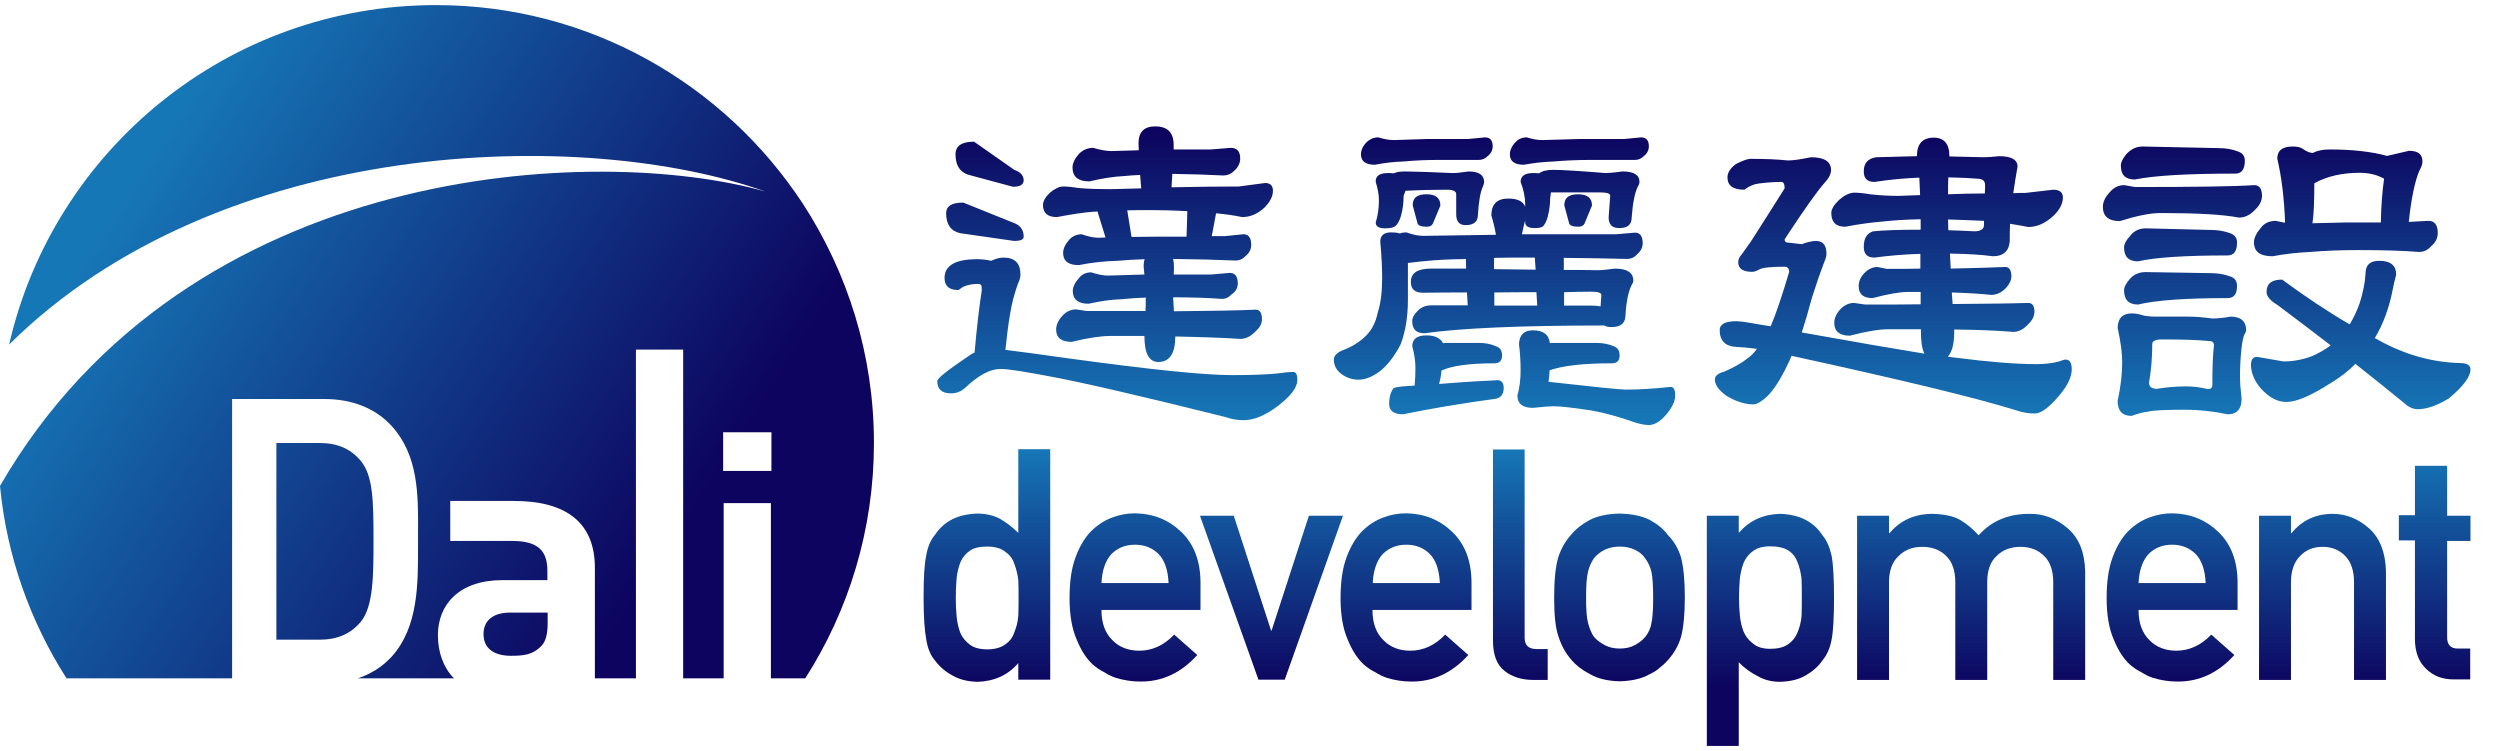 <?xml version="1.0" encoding="utf-8"?>
<!-- Generator: Adobe Illustrator 25.4.1, SVG Export Plug-In . SVG Version: 6.00 Build 0)  -->
<svg version="1.1" id="圖層_1" xmlns="http://www.w3.org/2000/svg" xmlns:xlink="http://www.w3.org/1999/xlink" x="0px" y="0px"
	 viewBox="0 0 931.7 280" style="enable-background:new 0 0 931.7 280;" xml:space="preserve">
<style type="text/css">
	.st0{fill:url(#SVGID_1_);}
	.st1{fill:url(#SVGID_00000006673822337851645660000007520185116933698738_);}
	.st2{fill:url(#SVGID_00000039105029785831781250000007874971681436958593_);}
	.st3{fill:url(#SVGID_00000127007162330390255090000008097596852909500557_);}
	.st4{fill:url(#SVGID_00000119800654090565812910000008469821944342861749_);}
	.st5{fill:url(#SVGID_00000012462154305575219210000000167603116840787615_);}
	.st6{fill:url(#SVGID_00000038393532078122919250000012895009723252991884_);}
	.st7{fill:url(#SVGID_00000018208991119078775500000011669830011482303930_);}
	.st8{fill:url(#SVGID_00000051353013238986017260000011947352666430864043_);}
	.st9{fill:url(#SVGID_00000028302970170588439570000003828181170425257115_);}
	.st10{fill:url(#SVGID_00000055695411273067945740000010227923669695743875_);}
	.st11{fill:url(#SVGID_00000003794570942340624590000013253079515405451410_);}
	.st12{fill:url(#SVGID_00000114057719975219191740000005463788894894038444_);}
	.st13{fill:url(#SVGID_00000077312245795419389470000004277330252781699240_);}
	.st14{fill:url(#SVGID_00000116225075212875037110000011967802182693129648_);}
	.st15{fill:url(#SVGID_00000083074520839614232070000016322743959277406896_);}
	.st16{fill:url(#SVGID_00000174597572642040829840000013470797331316501156_);}
	.st17{fill:url(#SVGID_00000014614171361080911390000010054399401370860707_);}
</style>
<g>
	<g>
		<g>
			<g>
				<g>
					<linearGradient id="SVGID_1_" gradientUnits="userSpaceOnUse" x1="367.854" y1="167.175" x2="367.854" y2="256.094">
						<stop  offset="0" style="stop-color:#1677B7"/>
						<stop  offset="1" style="stop-color:#0D045F"/>
					</linearGradient>
					<path class="st0" d="M379.6,247c-3.9,4.6-9,6.9-15.3,7.1c-3.6-0.1-6.6-0.8-9.2-2.3c-2.7-1.4-4.9-3.3-6.7-5.7
						c-1.6-1.9-2.7-4.5-3.2-7.8c-0.6-3.1-1-8.3-1-15.6c0-7.4,0.3-12.6,1-15.7c0.5-3.1,1.6-5.7,3.2-7.6c3.3-5.1,8.6-7.8,15.8-8
						c3,0,5.9,0.6,8.4,1.9c2.4,1.4,4.7,3.1,6.9,5.3v-31.2h11.9v85.9h-11.9V247z M367.9,203.7c-2.8,0-5,0.5-6.4,1.5
						c-1.6,1.1-2.8,2.5-3.6,4.4c-0.7,1.9-1.2,3.9-1.4,6c-0.2,2.3-0.3,4.7-0.3,7.2c0,2.3,0.1,4.6,0.3,6.8c0.2,2.3,0.7,4.4,1.4,6.3
						c0.8,1.8,2,3.2,3.6,4.4c1.5,1.1,3.6,1.7,6.4,1.7c2.8,0,5-0.6,6.7-1.8c1.6-1.1,2.8-2.6,3.4-4.5c0.8-1.9,1.3-3.9,1.5-6.2
						c0.1-2.2,0.1-4.5,0.1-6.6c0-2.4,0-4.6-0.1-6.8c-0.3-2.2-0.8-4.2-1.5-6c-0.6-1.9-1.7-3.3-3.4-4.5
						C373,204.3,370.7,203.7,367.9,203.7z"/>
					
						<linearGradient id="SVGID_00000069361851194005667280000006277602494454646401_" gradientUnits="userSpaceOnUse" x1="423.002" y1="167.175" x2="423.002" y2="256.094">
						<stop  offset="0" style="stop-color:#1677B7"/>
						<stop  offset="1" style="stop-color:#0D045F"/>
					</linearGradient>
					<path style="fill:url(#SVGID_00000069361851194005667280000006277602494454646401_);" d="M410.5,227.4c0,4.9,1.4,8.6,4.1,11.2
						c2.5,2.6,5.9,3.9,10,3.9c4.8,0,9.2-2,13-6l8.6,7.6c-6,6.7-13.2,10-21.3,9.9c-3.1,0-6.2-0.5-9.1-1.4c-1.5-0.5-2.9-1.2-4.3-2.1
						c-1.5-0.7-2.9-1.7-4.2-2.8c-2.5-2.3-4.5-5.5-6.1-9.5c-1.7-3.9-2.6-9-2.6-15.3c0-6,0.7-11.1,2.2-15.1c1.5-4.1,3.4-7.3,5.7-9.7
						c2.4-2.4,5-4.1,7.9-5.2c2.9-1.1,5.7-1.6,8.6-1.6c6.8,0.1,12.5,2.4,17.2,6.9c4.8,4.6,7.2,10.9,7.2,19v10.1H410.5z M435.5,217.3
						c-0.2-4.8-1.4-8.4-3.7-10.8c-2.3-2.3-5.2-3.5-8.8-3.5c-3.6,0-6.5,1.2-8.8,3.5c-2.2,2.4-3.5,6.1-3.7,10.8H435.5z"/>
					
						<linearGradient id="SVGID_00000064355107300120672490000009685704869689941390_" gradientUnits="userSpaceOnUse" x1="473.811" y1="167.175" x2="473.811" y2="256.094">
						<stop  offset="0" style="stop-color:#1677B7"/>
						<stop  offset="1" style="stop-color:#0D045F"/>
					</linearGradient>
					<path style="fill:url(#SVGID_00000064355107300120672490000009685704869689941390_);" d="M447.2,192.2h12.6l13.9,42.8h0.2
						l13.9-42.8h12.7l-21.7,61.1h-9.8L447.2,192.2z"/>
					
						<linearGradient id="SVGID_00000033344500823817504950000016070338742870215312_" gradientUnits="userSpaceOnUse" x1="524.057" y1="167.175" x2="524.057" y2="256.094">
						<stop  offset="0" style="stop-color:#1677B7"/>
						<stop  offset="1" style="stop-color:#0D045F"/>
					</linearGradient>
					<path style="fill:url(#SVGID_00000033344500823817504950000016070338742870215312_);" d="M511.5,227.4c0,4.9,1.4,8.6,4.1,11.2
						c2.5,2.6,5.9,3.9,10,3.9c4.8,0,9.2-2,13-6l8.6,7.6c-6,6.7-13.2,10-21.3,9.9c-3.1,0-6.2-0.5-9.1-1.4c-1.5-0.5-2.9-1.2-4.3-2.1
						c-1.5-0.7-2.9-1.7-4.2-2.8c-2.5-2.3-4.5-5.5-6.1-9.5c-1.7-3.9-2.6-9-2.6-15.3c0-6,0.7-11.1,2.2-15.1c1.5-4.1,3.4-7.3,5.7-9.7
						c2.4-2.4,5-4.1,7.9-5.2c2.9-1.1,5.7-1.6,8.6-1.6c6.8,0.1,12.5,2.4,17.2,6.9c4.8,4.6,7.2,10.9,7.2,19v10.1H511.5z M536.6,217.3
						c-0.2-4.8-1.4-8.4-3.7-10.8c-2.3-2.3-5.2-3.5-8.8-3.5c-3.6,0-6.5,1.2-8.8,3.5c-2.2,2.4-3.5,6.1-3.7,10.8H536.6z"/>
					
						<linearGradient id="SVGID_00000067229518730645973680000007882643329366633869_" gradientUnits="userSpaceOnUse" x1="566.485" y1="167.175" x2="566.485" y2="256.094">
						<stop  offset="0" style="stop-color:#1677B7"/>
						<stop  offset="1" style="stop-color:#0D045F"/>
					</linearGradient>
					<path style="fill:url(#SVGID_00000067229518730645973680000007882643329366633869_);" d="M556.3,167.5h11.9v70.2
						c0,2.8,1.5,4.2,4.5,4.2h4.1v11.5h-5.3c-4.3,0-7.9-1.1-10.7-3.3c-3-2.3-4.4-6.1-4.4-11.4V167.5z"/>
					
						<linearGradient id="SVGID_00000101087590300720062160000012705405528912650931_" gradientUnits="userSpaceOnUse" x1="603.578" y1="167.175" x2="603.578" y2="256.094">
						<stop  offset="0" style="stop-color:#1677B7"/>
						<stop  offset="1" style="stop-color:#0D045F"/>
					</linearGradient>
					<path style="fill:url(#SVGID_00000101087590300720062160000012705405528912650931_);" d="M579.2,222.7c0-6.5,0.5-11.4,1.5-14.9
						c1.1-3.4,2.7-6.2,4.9-8.6c1.6-2,3.9-3.8,6.8-5.4c2.9-1.5,6.6-2.3,11.1-2.4c4.7,0.1,8.5,0.9,11.4,2.4c2.9,1.6,5.1,3.4,6.6,5.5
						c2.3,2.3,4,5.2,5,8.5c0.9,3.5,1.4,8.4,1.4,14.8c0,6.4-0.5,11.3-1.4,14.7c-1,3.4-2.7,6.3-5,8.8c-0.8,0.9-1.7,1.8-2.8,2.6
						c-1,1-2.3,1.8-3.8,2.5c-2.9,1.7-6.7,2.6-11.3,2.7c-4.5-0.1-8.2-1-11.1-2.7c-2.9-1.5-5.2-3.3-6.8-5.2c-2.2-2.5-3.8-5.4-4.9-8.8
						C579.7,234.1,579.2,229.2,579.2,222.7z M616.1,222.9c0-4.4-0.2-7.6-0.6-9.6c-0.4-1.9-1.2-3.6-2.3-5.1c-0.9-1.4-2.2-2.5-3.9-3.3
						c-1.6-0.8-3.5-1.2-5.7-1.2c-2,0-3.9,0.4-5.6,1.2c-1.6,0.8-3,1.9-4,3.2c-1,1.5-1.8,3.2-2.2,5.1c-0.5,2-0.7,5.2-0.7,9.5
						c0,4.3,0.2,7.4,0.7,9.3c0.5,2,1.2,3.8,2.2,5.3c1,1.2,2.4,2.2,4,3.1c1.7,0.9,3.6,1.3,5.6,1.3c2.2,0,4.1-0.4,5.7-1.3
						c1.7-0.9,3-2,3.9-3.1c1.2-1.5,2-3.3,2.3-5.3C615.9,230.1,616.1,227,616.1,222.9z"/>
					
						<linearGradient id="SVGID_00000069360195809786964280000011190056432838434695_" gradientUnits="userSpaceOnUse" x1="659.775" y1="167.175" x2="659.775" y2="256.094">
						<stop  offset="0" style="stop-color:#1677B7"/>
						<stop  offset="1" style="stop-color:#0D045F"/>
					</linearGradient>
					<path style="fill:url(#SVGID_00000069360195809786964280000011190056432838434695_);" d="M636.1,192.2H648v6.4
						c4-4.6,9-6.9,15.3-7.1c7.3,0.2,12.6,2.9,15.9,8c1.6,1.9,2.7,4.5,3.4,7.6c0.6,3.1,0.9,8.4,0.9,15.8c0,7.2-0.3,12.4-0.9,15.5
						c-0.6,3.1-1.7,5.7-3.4,7.7c-1.6,2.4-3.8,4.2-6.4,5.7c-2.6,1.5-5.8,2.2-9.5,2.3c-3,0-5.8-0.7-8.2-2.1c-2.6-1.3-5-3-7.1-5.2v31.2
						h-11.9V192.2z M659.7,241.8c2.8,0,5-0.5,6.7-1.7c1.6-1.1,2.8-2.6,3.5-4.4c0.8-1.9,1.3-3.9,1.5-6.1c0.1-2.2,0.1-4.5,0.1-6.8
						c0-2.4,0-4.8-0.1-7.2c-0.3-2.3-0.8-4.4-1.5-6.1c-0.7-1.9-1.8-3.3-3.5-4.4c-1.6-1-3.9-1.5-6.7-1.5c-2.7,0-4.8,0.6-6.3,1.7
						c-1.6,1.1-2.8,2.6-3.6,4.5c-0.7,1.9-1.2,3.9-1.4,6c-0.2,2.3-0.3,4.6-0.3,6.9c0,2.2,0.1,4.3,0.3,6.5c0.2,2.3,0.7,4.4,1.4,6.2
						c0.8,1.9,2,3.3,3.6,4.5C654.9,241.2,657.1,241.8,659.7,241.8z"/>
					
						<linearGradient id="SVGID_00000128474716106463403060000015555364279915946900_" gradientUnits="userSpaceOnUse" x1="734.588" y1="167.175" x2="734.588" y2="256.094">
						<stop  offset="0" style="stop-color:#1677B7"/>
						<stop  offset="1" style="stop-color:#0D045F"/>
					</linearGradient>
					<path style="fill:url(#SVGID_00000128474716106463403060000015555364279915946900_);" d="M692.1,192.2H704v6.5h0.2
						c4-4.8,9.4-7.2,16-7.2c4.2,0.1,7.7,0.8,10.2,2.2c2.6,1.5,4.9,3.5,7,5.8c4.8-5.4,11.2-8.1,19.3-8c5.1,0,9.7,1.8,13.9,5.4
						c4.2,3.6,6.3,8.9,6.5,15.9v40.6h-11.9v-36.4c0-4.3-1.1-7.6-3.4-9.8c-2.3-2.3-5.2-3.4-8.8-3.4c-3.6,0-6.6,1.1-8.9,3.4
						c-2.4,2.2-3.5,5.5-3.5,9.8v36.4h-11.9v-36.4c0-4.3-1.1-7.6-3.4-9.8c-2.3-2.3-5.3-3.4-8.9-3.4c-3.6,0-6.5,1.1-8.8,3.4
						c-2.4,2.2-3.6,5.5-3.6,9.8v36.4h-11.9V192.2z"/>
					
						<linearGradient id="SVGID_00000123432176421386572630000008086107149005659546_" gradientUnits="userSpaceOnUse" x1="809.477" y1="167.175" x2="809.477" y2="256.094">
						<stop  offset="0" style="stop-color:#1677B7"/>
						<stop  offset="1" style="stop-color:#0D045F"/>
					</linearGradient>
					<path style="fill:url(#SVGID_00000123432176421386572630000008086107149005659546_);" d="M797,227.4c0,4.9,1.4,8.6,4.1,11.2
						c2.5,2.6,5.9,3.9,10,3.9c4.8,0,9.2-2,13-6l8.6,7.6c-6,6.7-13.2,10-21.3,9.9c-3.1,0-6.2-0.5-9.1-1.4c-1.5-0.5-2.9-1.2-4.3-2.1
						c-1.5-0.7-2.9-1.7-4.2-2.8c-2.5-2.3-4.5-5.5-6.1-9.5c-1.7-3.9-2.6-9-2.6-15.3c0-6,0.7-11.1,2.2-15.1c1.5-4.1,3.4-7.3,5.7-9.7
						c2.4-2.4,5-4.1,7.9-5.2c2.9-1.1,5.7-1.6,8.6-1.6c6.8,0.1,12.5,2.4,17.2,6.9c4.8,4.6,7.2,10.9,7.2,19v10.1H797z M822,217.3
						c-0.2-4.8-1.4-8.4-3.7-10.8c-2.3-2.3-5.2-3.5-8.8-3.5c-3.6,0-6.5,1.2-8.8,3.5c-2.2,2.4-3.5,6.1-3.7,10.8H822z"/>
					
						<linearGradient id="SVGID_00000088121185623388782380000017349439679245810615_" gradientUnits="userSpaceOnUse" x1="865.505" y1="167.175" x2="865.505" y2="256.094">
						<stop  offset="0" style="stop-color:#1677B7"/>
						<stop  offset="1" style="stop-color:#0D045F"/>
					</linearGradient>
					<path style="fill:url(#SVGID_00000088121185623388782380000017349439679245810615_);" d="M841.9,192.2h11.9v6.5h0.2
						c3.9-4.8,9-7.2,15.4-7.2c4.9,0,9.4,1.8,13.5,5.4c4,3.6,6.1,8.9,6.3,15.9v40.6h-11.9v-36.4c0-4.3-1.1-7.6-3.3-9.8
						c-2.2-2.3-5-3.4-8.4-3.4c-3.4,0-6.2,1.1-8.4,3.4c-2.2,2.2-3.4,5.5-3.4,9.8v36.4h-11.9V192.2z"/>
					
						<linearGradient id="SVGID_00000170988607833084674220000011232483350770389383_" gradientUnits="userSpaceOnUse" x1="907.406" y1="167.175" x2="907.406" y2="256.094">
						<stop  offset="0" style="stop-color:#1677B7"/>
						<stop  offset="1" style="stop-color:#0D045F"/>
					</linearGradient>
					<path style="fill:url(#SVGID_00000170988607833084674220000011232483350770389383_);" d="M900.1,173.6H912v18.6h8.7v9.4H912
						v35.6c-0.1,3.1,1.3,4.6,4.2,4.5h4.4v11.5h-6.2c-4.2,0-7.6-1.3-10.3-4c-2.7-2.6-4.1-6.2-4.1-11.1v-36.7h-6v-9.4h6V173.6z"/>
				</g>
			</g>
			<g>
				
					<linearGradient id="SVGID_00000134969328073067692650000011256357852864316084_" gradientUnits="userSpaceOnUse" x1="7.085" y1="131.719" x2="210.018" y2="264.098">
					<stop  offset="0" style="stop-color:#1677B7"/>
					<stop  offset="1" style="stop-color:#0D045F"/>
				</linearGradient>
				<path style="fill:url(#SVGID_00000134969328073067692650000011256357852864316084_);" d="M139.2,201c0-14.6-0.2-23.8-4.8-29.3
					c-3.7-4.4-8.6-6.6-15.2-6.6h-16.2v73.3h16.2c6.5,0,11.5-2.2,15.2-6.6C139.2,226,139.2,214.4,139.2,201z"/>
				
					<linearGradient id="SVGID_00000042698067162343962970000009036494742465924020_" gradientUnits="userSpaceOnUse" x1="15.299" y1="119.127" x2="218.232" y2="251.506">
					<stop  offset="0" style="stop-color:#1677B7"/>
					<stop  offset="1" style="stop-color:#0D045F"/>
				</linearGradient>
				<path style="fill:url(#SVGID_00000042698067162343962970000009036494742465924020_);" d="M180.2,236.3c0,4.9,3.3,8.1,10.2,8.1
					c4.9,0,8-0.4,11.1-3.4c1.9-1.8,2.6-4.6,2.6-8.9v-3.8h-14C183.7,228.3,180.2,231.3,180.2,236.3z"/>
				
					<linearGradient id="SVGID_00000054231656556620476170000006841216177902448824_" gradientUnits="userSpaceOnUse" x1="42.164" y1="77.945" x2="245.097" y2="210.324">
					<stop  offset="0" style="stop-color:#1677B7"/>
					<stop  offset="1" style="stop-color:#0D045F"/>
				</linearGradient>
				<path style="fill:url(#SVGID_00000054231656556620476170000006841216177902448824_);" d="M299.2,75.9L299.2,75.9
					C270,31.4,219.7,1.9,162.5,1.9C84.9,1.9,20,55.9,3.4,128.4c78.6-77.8,214.1-81.2,281.9-57C223.1,53.7,70.2,59.6,0,181.1
					c2.5,26.2,11.3,50.6,24.8,71.7h61.7V148.7h34.3c10.5,0,19.2,3.5,25.2,10.1c9.9,10.9,9.9,25.5,9.8,39.6l0,2.6l0,2.6
					c0,14.1,0.1,30.1-9.8,41.1c-3.4,3.7-7.6,6.4-12.6,8.1h35.9c-0.1-0.1-0.2-0.2-0.3-0.2c-3.8-3.9-5.8-9.6-5.8-15.9
					c0-11.2,7.7-20.5,24.1-20.5H204v-3.5c0-7.7-3.8-11.1-13.1-11.1h-23.1v-14.9h23.8c19.8,0,30.1,8.4,30.1,24.9v41.2H237V130.3h17.6
					v122.5h15.1v-65.3h17.6v65.3h12.8c16.2-25.3,25.6-55.4,25.6-87.7C325.7,132.2,315.9,101.6,299.2,75.9z M287.5,175.5h-18v-14.4
					h18V175.5z"/>
			</g>
		</g>
	</g>
	<g>
		
			<linearGradient id="SVGID_00000072279884835398491470000016184210595133913217_" gradientUnits="userSpaceOnUse" x1="416.353" y1="155.502" x2="416.353" y2="49.583">
			<stop  offset="0" style="stop-color:#1677B7"/>
			<stop  offset="1" style="stop-color:#0D045F"/>
		</linearGradient>
		<path style="fill:url(#SVGID_00000072279884835398491470000016184210595133913217_);" d="M364.2,96.6c1.7,0,3.5,0.2,5.2,0.6
			c1.6-0.8,3.2-1.2,4.6-1.2c4.2,0,6.3,2.1,6.3,6.3c0,1-0.3,2.1-0.9,3.3c-1.3,3.7-2.4,7.5-3,11.7c-0.7,3.9-1.2,8.3-1.7,13.1
			c4.8,0.6,12.7,1.6,23.8,3.2c29.9,4.1,50.1,6.2,60.8,6.2c6.6,0,12.1-0.2,16.6-0.6c2.9-0.4,4.8-0.6,5.9-0.6c1.2,0,1.7,1,1.7,2.9
			c0,2.9-2.4,6.1-7.3,9.8c-4.7,3.6-9,5.3-12.8,5.3c-2.2,0-4.5-0.4-6.8-1.2c-31.3-7.8-52.9-12.8-64.7-15c-9.9-1.9-16.2-2.9-19-2.9
			c-3.9,0-8.4,2.4-13.4,7.2c-1.4,1.2-3.1,1.9-5,1.9c-3.5,0-5.2-1.5-5.2-4.6c0-1,3.8-4,11.5-9.2c0.8-0.6,1.6-1.1,2.4-1.4
			c0.8-9.1,1.7-16.9,2.7-23.3c0-1.1-0.1-1.7-0.3-1.9c-0.4-0.3-0.7-0.4-0.9-0.4c-2,0-3.8,0.3-5.3,0.9c-0.7,0.3-1.4,0.8-2.2,1.4
			c-3.5,0-5.2-1.5-5.2-4.6C352.1,98.9,356.1,96.6,364.2,96.6z M359,75.5l19.6,7.9c1.9,1,2.9,2.5,2.9,4.8c0,1.1-1.2,1.6-3.5,1.6
			l-20.2-2.9c-3.5-0.8-5.2-3.3-5.2-7.5C352.7,76.7,354.8,75.5,359,75.5z M363,52.8l15,10.5c2.3,0.8,3.5,2.1,3.5,3.9
			c0,1.6-1.3,2.4-4,2.4l-15.6-4.2c-3.8-0.8-5.8-3.4-5.8-7.9C356.1,54.4,358.4,52.8,363,52.8z M407.4,55.1c2.7,0.8,5,1.2,6.9,1.2
			l10.1-0.3l-0.1-2.6c0-4.2,2.1-6.3,6.2-6.3c4.6,0,6.9,2.3,6.9,6.9v1.7h13.8l7.5-0.6c2.3,0,3.5,1.3,3.5,4c0,1.7-0.8,3.3-2.3,4.6
			c-1.2,1.2-2.5,1.7-4,1.7c-5.5-0.3-11.8-0.5-19-0.6l-0.3,5c9.7-0.2,18.1-0.3,25.1-0.3l9.8-1.3c1.9,0,2.9,1,2.9,2.9c0,2-1,4-3,6.1
			c-2.6,2.5-5.4,3.7-8.5,3.7c-2.9-0.6-6.1-1.1-9.7-1.4l-1.6,8.5h4.9l6.9-0.7c1.9,0,2.9,1.3,2.9,4c0,1.6-0.7,3-2.2,4.2
			c-1,1.1-2.2,1.6-3.6,1.6c-6.7-0.3-14.5-0.5-23.3-0.6c0.2,0.9,0.3,1.8,0.3,2.9c0,1.1,0,2-0.1,2.9h14l6.9-0.6c2,0,3,1.3,3,4
			c0,1.6-0.8,3-2.3,4c-1.1,1.2-2.3,1.7-3.6,1.7c-5.3-0.4-11.3-0.6-18.2-0.6l0.3,5.2c13.8-0.1,24-0.3,30.5-0.6c1.5,0,2.3,1.2,2.3,3.6
			c0,1.5-0.7,3-2.2,4.3c-1.8,2-3.8,3-5.9,3c-6-0.4-14-0.7-24.2-0.9c0,6.3-2.1,9.5-6.3,9.5c-3.5,0-5.2-3.2-5.2-9.7
			c-3.9,0-8.2,0-12.7,0c-3.5,0-8.3,0.7-14.4,2.2c-3.8,0-5.8-1.5-5.8-4.6c0-1.7,0.8-3.5,2.4-5.2c1.4-1.5,3.1-2.3,5-2.3l4,0.6
			c8,0,15.3,0,21.9,0c0.1-1.8,0.1-3.5,0.1-5c-3.1,0.1-6,0.3-8.8,0.6c-3.9,0.1-8.1,0.7-12.5,1.7c-3.9,0-5.9-1.6-5.9-4.8
			c0-1.4,0.8-3.1,2.4-4.9c1.1-1.3,2.5-2,4.5-2c2.4,0.8,4.5,1.2,6.3,1.2l13.5-0.4c-0.1-1-0.2-2-0.3-3c0-1.1,0.1-2,0.4-2.7
			c-3.5,0.1-6.9,0.3-10.2,0.6c-4.5,0.1-9.3,0.6-14.4,1.6c-3.8,0-5.8-1.5-5.8-4.5c0-1.6,0.8-3.3,2.3-5c1.2-1.3,2.8-2,4.6-2
			c2.5,0.9,4.6,1.3,6.3,1.3l2.6-0.1l-3-9.7c-0.6,0.1-1.1,0.1-1.6,0.1c-3.7,0.3-8.3,1-13.5,2c-3.5,0-5.2-1.5-5.2-4.5
			c0-1.4,0.9-3,2.6-4.6c1.8-1.5,3.5-2.3,4.9-2.3c1.6,0,3.6,0.2,6.1,0.6c3.6,0.3,7.5,0.4,11.5,0.4c4-0.1,7.9-0.2,11.5-0.3l-0.4-5
			c-2,0.1-4,0.2-5.9,0.4c-4,0.2-8.4,0.9-13,2c-4.2,0-6.3-1.7-6.3-5.2c0-1.6,0.9-3.4,2.6-5.3C403.7,55.9,405.3,55.1,407.4,55.1z
			 M421.7,88.3l9.8-0.1h10.7l0.3-9.5c-5.3-0.3-10-0.4-14.3-0.4c-2.9,0-5.6,0-8.1,0.1L421.7,88.3z"/>
		
			<linearGradient id="SVGID_00000047061665960904030590000001630402879104663702_" gradientUnits="userSpaceOnUse" x1="560.679" y1="155.502" x2="560.679" y2="49.583">
			<stop  offset="0" style="stop-color:#1677B7"/>
			<stop  offset="1" style="stop-color:#0D045F"/>
		</linearGradient>
		<path style="fill:url(#SVGID_00000047061665960904030590000001630402879104663702_);" d="M571.3,64.5c0.9,0,1.6,0,2.3,0.1
			c1.2-0.9,2.9-1.3,5.2-1.3c3.3,0,9.8,0.4,19.6,1.2c1.2,0,3.4-0.2,6.3-0.6c4.2,0,6.3,1.3,6.3,3.9c0,0.5-0.2,1.1-0.6,1.7
			c-1.2,2.4-1.9,6.2-2.3,11.5c0,2.7-1.5,4-4.6,4c-2.7,0-4-1.3-4-4l0.6-8.1c0-0.8-1.3-1.2-4-1.2H578l-0.3,2.3c0,2.2-0.3,4.5-0.9,6.8
			c-0.4,1.5-1,2.7-1.7,3.5c-0.5,0.5-1.5,0.7-3.2,0.7c-2.3,0-3.5-0.7-3.5-2.2v-0.7c-0.5,1.8-0.9,3.6-1.2,5.2h35.2l6.9-0.6
			c1.9,0,2.9,1.3,2.9,4c0,1.5-0.7,2.9-2.2,4.2c-1,1.1-2.2,1.6-3.6,1.6c-7-0.2-14.9-0.3-23.6-0.4v4.5c4,0,8.3,0,12.7,0.1
			c1.3,0,3.5-0.2,6.3-0.6c4.6,0,6.9,1.5,6.9,4.5c0,0.5-0.2,1-0.6,1.6c-1.2,2.3-2,6-2.3,11.1c0,3.1-1.7,4.6-5.2,4.6
			c-1.2,0-2.1-0.2-2.7-0.6c-31.4,0-53.7,1-67,2.9c-3.1,0-4.6-1.5-4.6-4.5c0-1.2,0.6-2.4,1.9-3.7c1.2-1.4,3-2.2,5.2-2.2H547l-0.3-4.8
			c-5.3,0-10.7,0-16.3,0.1c-3.1,0-4.6-1.3-4.6-4c0-3.4,2.5-5,7.6-5c3.2,0,7.5,0,13,0l-0.1-3.6c-1.2,0.1-2.4,0.1-3.3,0.1
			c-5.8,0.1-11.9,0.6-18.3,1.4v13.7c0,6.3-0.9,11.9-2.7,16.6c-2.2,4.3-4.7,7.5-7.3,9.7c-2.9,2.3-5.7,3.5-8.4,3.5
			c-2.3,0-4.5-0.7-6.5-2.2c-1.8-1.4-2.7-3.2-2.7-5.3c0-1.3,1-2.4,2.9-3.3c3.6-1.3,6.7-3.2,9.1-5.6c2.1-2.1,3.6-4.9,4.3-8.4
			c1.2-3.6,1.7-8,1.7-13.3c0-3.5-0.2-7.9-0.7-13.3c0-2.3,1.3-3.5,4-3.5c1.2,0,2.4,0.1,3.3,0.4c0.8-0.3,1.6-0.4,2.4-0.4
			c2.5,0.9,4.6,1.3,6.3,1.3l27.1-0.4c-0.4-2.5-1-4.9-1.7-7.2c0-4.2,2.1-6.3,6.3-6.3c3.4,0,5.5,1,6.3,3V76c0-2.6-0.6-5.3-1.7-8.2
			C566.7,65.6,568.3,64.5,571.3,64.5z M513.7,51.2c2.2,0.7,4.1,1,5.8,1l12.5-0.4h15.1l6.3-0.6c1.9,0,2.9,1.1,2.9,3.3
			c0,1.4-0.6,2.7-1.9,3.7c-1,1-2.1,1.4-3.3,1.4h-15c-4.6,0-9,0.2-13.3,0.6c-3.4,0.1-6.8,0.5-10.4,1.2c-3.5,0-5.2-1.3-5.2-3.9
			c0-1.5,0.7-3.1,2.2-4.6C510.6,51.8,512,51.2,513.7,51.2z M517.2,64.5c0.9,0,1.6,0,2.2,0.1c1.1-0.5,2.4-0.7,4.2-0.7
			c3,0,8.9,0.2,17.9,0.6c1.2,0,3.1-0.2,5.8-0.6c3.8,0,5.8,1.3,5.8,3.9c0,0.4-0.1,0.9-0.4,1.6c-1,2.1-1.6,5.6-1.9,10.5
			c0,2.7-1.5,4-4.6,4c-2.3,0-3.5-1.3-3.5-4v-7.5c0-1.2-1.2-1.7-3.5-1.7c-4.6,0-9.7,0.1-15.4,0.4l-0.7,1.9c0,2.5-0.3,5-1,7.5
			c-0.5,1.7-1.2,3-2,3.7c-0.7,0.6-2,0.9-3.9,0.9c-2.3,0-3.5-0.7-3.5-2.2c0.8-2.5,1.2-5.2,1.2-8.2c0-2.1-0.4-4.4-1.2-6.9
			C512.6,65.6,514.1,64.5,517.2,64.5z M531.6,125c3.2,0,5.2,1,6.2,2.9c0.4-0.1,0.8-0.1,1.3-0.1h12.1c2.3,0,4.4,0.4,6.2,1.2
			c1.6,0.5,2.4,1.6,2.4,3.5c0,1.9-1,2.9-2.9,2.9c-9.2,0-15.8,0.9-19.7,2.7c-0.1,1.6-0.4,3.3-0.9,5c9.8-0.8,17-1.2,21.8-1.4
			c1.5,0,2.3,1,2.3,2.9c0,2.2-1,3.6-2.9,4c-12.5,1.7-24,3.6-34.6,5.8c-3.5,0-5.2-1.3-5.2-3.9c0-2.5,0.6-4.5,1.7-5.9
			c0.5-0.2,1.6-0.4,3.3-0.6c1.5-0.1,3-0.2,4.5-0.3c0.2-2.1,0.3-4.3,0.3-6.5c0-2.6-0.4-5.3-1.2-8.2C526.4,126.3,528.1,125,531.6,125z
			 M531.6,72.4c3.5,0,5.2,1.4,5.2,4.2l-2.7,6.5c-0.4,1-1.2,1.4-2.4,1.4c-2.2,0-3.4-0.5-3.5-1.6l-1.7-6.3
			C526.4,73.8,528.1,72.4,531.6,72.4z M572.3,100.5l-0.3-4.5c-1.1,0-2.2,0-3.5,0c-3.9,0-7.8,0-11.7,0.1v4.2
			C561.5,100.4,566.7,100.4,572.3,100.5z M556.9,109v4.9h16l-0.3-5C567.5,108.9,562.3,108.9,556.9,109z M569,51.2
			c2.2,0.7,4.1,1,5.8,1l14.1-0.4h16.4l6.3-0.6c1.9,0,2.9,1.1,2.9,3.3c0,1.4-0.6,2.7-1.9,3.7c-1,1-2.1,1.4-3.3,1.4H593
			c-4.9,0-9.6,0.2-14.1,0.6c-3.5,0.1-7.1,0.5-11,1.2c-3.5,0-5.2-1.3-5.2-3.9c0-1.5,0.7-3.1,2.2-4.6C565.9,51.8,567.3,51.2,569,51.2z
			 M571.3,123.1c3.8,0,6,1.6,6.3,4.8c0.4-0.1,0.8-0.1,1.2-0.1H595c2.3,0,4.4,0.4,6.3,1.2c1.5,0.5,2.3,1.6,2.3,3.5
			c0,1.9-1,2.9-2.9,2.9c-10.7,0-18.4,0.9-23.2,2.6c-0.1,1.7-0.2,3.2-0.4,4.3c17,1.9,26.6,2.9,28.8,2.9c4.6,0,10.2-0.3,16.7-1
			c1.2,0,1.7,1.1,1.7,3.3c0,2.1-1.2,4.5-3.5,7.2c-2.2,2.5-4.3,3.7-6.3,3.7c-1.3,0-3-0.3-5-0.9c-6.2-2.2-11.7-3.7-16.3-4.5
			c-7.1-1.1-11.9-1.6-14.4-1.6c-1.2,0-3.7,0.2-7.5,0.6c-3.8,0-5.8-1.5-5.8-4.6c0.8-2.8,1.2-5.9,1.2-9.4c0-3.4-0.2-6.6-0.6-9.7
			C566.2,124.9,567.9,123.1,571.3,123.1z M588.1,72.4c3.5,0,5.2,1.4,5.2,4.2l-2.7,6.5c-0.4,1-1.2,1.4-2.4,1.4
			c-2.2,0-3.4-0.5-3.5-1.6l-1.7-6.3C582.9,73.8,584.6,72.4,588.1,72.4z M582.9,108.9v5h10.4c1.2,0,2.2,0.1,3.2,0.3l0.3-4.3
			c0-0.8-1.3-1.2-4-1.2C589.4,108.7,586.1,108.8,582.9,108.9z"/>
		
			<linearGradient id="SVGID_00000176025511269278928100000000674028218713737914_" gradientUnits="userSpaceOnUse" x1="705.492" y1="155.502" x2="705.492" y2="49.583">
			<stop  offset="0" style="stop-color:#1677B7"/>
			<stop  offset="1" style="stop-color:#0D045F"/>
		</linearGradient>
		<path style="fill:url(#SVGID_00000176025511269278928100000000674028218713737914_);" d="M714.4,58.2c0-4.6,2.1-6.9,6.3-6.9
			c3.8,0,5.8,2.3,5.8,6.9v0.1l12.7,0.3c1.3,0,3.3-0.1,5.8-0.4c4.6,0,6.9,1.3,6.9,3.9c-0.6,3.2-1.1,6.5-1.6,9.9
			c1.5-0.1,3-0.1,4.5-0.1l10.4-1.2c2.4,0,3.6,1,3.6,2.9c0,2.3-1.2,4.6-3.5,6.8c-3,2.8-6.1,4.2-9.4,4.2c-2-0.4-4.3-0.8-6.8-1.2
			c-0.1,2.1-0.1,4.2-0.1,6.3c-0.2,3.8-2.3,5.8-6.3,5.8c-4.3-0.6-9.7-0.9-16-1l0.3,5.6c9.1-0.2,15.9-0.4,20.3-0.6
			c1.5,0,2.3,1.2,2.3,3.5c0,1.4-0.7,2.9-2,4.3c-1.6,1.7-3.5,2.6-5.5,2.6c-3.7-0.4-8.6-0.7-14.7-0.9l0.3,4.3
			c12.8-0.1,22.2-0.2,28.2-0.4c1.5,0,2.3,1.1,2.3,3.3c0,1.6-0.8,3.2-2.3,4.6c-1.7,1.9-3.6,2.9-5.6,2.9c-5.6-0.5-12.9-0.8-22-0.9v0.9
			c0,4.4-0.8,7.5-2.4,9.2c1.1,0.2,2,0.3,2.9,0.4c12.5,1.6,22.5,2.4,30.1,2.4c3.1,0,5.9-0.3,8.5-1c1.2-0.5,2-0.7,2.4-0.7
			c1.5,0,2.3,1.2,2.3,3.6c0,3-1.7,6.4-5,10.2c-3.6,4.2-6.5,6.3-8.8,6.3c-2.3,0-4.8-0.4-7.3-1.3c-14.8-4.6-42.6-11.3-83.3-20.2
			c-0.5,1.2-1,2.3-1.6,3.5c-2.6,5.4-5.1,9.3-7.6,11.7c-2.1,1.9-3.8,2.9-5,2.9c-3.3,0-6.6-1.1-10.1-3.2c-2.9-2.1-4.3-4.1-4.3-6.1
			c0-1.3,1.2-2.3,3.5-2.9c3.9-1.7,6.8-3.4,8.6-4.9c1.3-0.9,2.5-2.1,3.6-3.6c-3-0.4-5.5-0.6-7.6-0.7c-4.2-0.2-6.3-2.3-6.3-6.3
			c0-2.2,2.1-3.3,6.3-3.3c0.9,0,2.5,0.2,4.9,0.6c2.6,0.5,5.2,0.9,7.8,1.3c1.9-4.4,4.2-11.2,6.9-20.3c0-1.2-0.6-1.9-1.7-1.9
			c-5,0-8.1,0.3-9.4,1c-1.1,0.6-2,0.9-2.7,0.9c-3.5,0-5.2-1.2-5.2-3.6c0-1,0.4-1.9,1.3-2.9c0.9-1.2,2-2.8,3.5-4.9
			c3.8-6,8-12.5,12.5-19.7c0-1.6-0.4-2.4-1.2-2.4c-2.6,0-5.4,0.2-8.5,0.6c-1.8,0.2-3.6,1-5.3,2.3c-4.2,0-6.3-1.5-6.3-4.6
			c0-1.8,1.1-3.5,3.2-5c2.4-1.2,4.2-1.9,5.5-1.9c5.6,0,10.2,0.2,13.8,0.6c1.9,0,4.8-0.4,8.6-1.2c5,0,7.5,1.6,7.5,4.8
			c0,1.4-0.8,3-2.3,4.6c-2.9,3.3-7.9,10.3-15,21.2c0,0.8,0.4,1.2,1.2,1.2l5.2,0.6c2.1-0.8,3.9-1.2,5.3-1.2c2.6,0,3.9,1.6,3.9,4.8
			c0,0.8-0.3,1.9-1,3.5c-1.3,3.4-2.8,7.7-4.5,13.1c-1.2,4.5-2.4,8.7-3.7,12.7c20,3.6,35.2,6.2,45.7,7.9c-0.9-1.8-1.3-4.5-1.3-7.9
			c0-0.4,0-0.8,0-1.2c-3.7,0-7.8,0-12.1,0c-3.5,0-8.3,0.8-14.4,2.4c-3.8,0-5.8-1.6-5.8-4.8c0-1.7,0.8-3.5,2.4-5.2
			c1.4-1.4,3.1-2.2,5-2.2l4.2,0.6c7.4,0,14.3,0,20.6-0.1c0-1.6,0-3.2,0-4.6c-1.4,0-3,0-4.6,0c-3.3,0-7.7,0.8-13.3,2.3
			c-3.5,0-5.2-1.5-5.2-4.5c0-1.7,0.7-3.4,2.2-4.9c1.4-1.4,3-2.2,4.8-2.2l3.5,0.7c4.5,0,8.7,0,12.5-0.1c0-1.9,0-3.7,0-5.5
			c-6.3,0.2-12.1,0.7-17.1,1.4c-2.7,0-4-1.3-4-4c0-3.2,1.2-5.1,3.5-5.8c4-0.4,9.8-0.6,17.3-0.6c0.2,0,0.3,0,0.4,0c0-1.3,0-2.6,0-3.9
			c-5.3,0.1-10.1,0.4-14.6,0.9c-3.7,0.3-8.3,0.9-13.5,1.9c-3.5,0-5.2-1.7-5.2-5.2c0-1.3,1-3,3-4.9c2-1.7,3.9-2.6,5.6-2.6
			c1.5,0,3.5,0.2,5.8,0.6c3.5,0.4,7.1,0.6,10.8,0.6c2.7-0.1,5.3-0.2,7.9-0.3c-0.1-2-0.2-4.2-0.3-6.5c-5.2,0.2-10.8,0.7-16.7,1.6
			c-2.7,0-4-1.3-4-3.9c0-3.1,1.5-4.8,4.6-5.3L714.4,58.2z M726.1,66.1c-0.1,2.2-0.1,4.3-0.1,6.3c4.9-0.2,9.5-0.3,13.7-0.3
			c0.1-1.2,0.1-2.2,0.1-3.2c0-1.5-1-2.3-2.9-2.3C734.7,66.4,731.1,66.2,726.1,66.1z M726,81.8l0.1,4c2.9,0.1,6.1,0.2,9.7,0.4
			c2.5,0,3.7-0.9,3.6-2.6c0-0.4,0-0.8,0-1.3C734.5,82.1,730,81.9,726,81.8z"/>
		
			<linearGradient id="SVGID_00000069368009460440631420000010594890770557856690_" gradientUnits="userSpaceOnUse" x1="852.169" y1="155.502" x2="852.169" y2="49.583">
			<stop  offset="0" style="stop-color:#1677B7"/>
			<stop  offset="1" style="stop-color:#0D045F"/>
		</linearGradient>
		<path style="fill:url(#SVGID_00000069368009460440631420000010594890770557856690_);" d="M791.7,69l4,0.7
			c21.9,0,36.7-0.2,44.4-0.7c1.9,0,2.9,1.3,2.9,4c0,1.7-0.8,3.4-2.3,4.9c-1.9,2.1-4,3.2-6.3,3.2c-6.1-1.2-15.8-1.7-29.4-1.7
			c-3.6,0-8.6,1-15,3c-4.2,0-6.3-1.8-6.3-5.3c0-1.9,0.9-3.7,2.6-5.5C787.8,69.8,789.6,69,791.7,69z M794.5,116.8
			c1.2,0,2.5,0.2,3.7,0.6c1.2,0.4,3.1,0.6,5.5,0.6h11.5c2.7,0,5.8,0.2,9.2,0.7c1.8,0,4.1-0.2,6.9-0.7c3.8,0,5.8,1.7,5.8,5.2
			c0,0.1-0.1,0.4-0.4,1c-0.6,1-1,2.7-1.3,5.3c-0.4,3.5-0.6,7.1-0.6,11c0,2,0.2,4.7,0.6,8.1c0,3.8-1.7,5.8-5.2,5.8
			c-5.8-1.2-10.9-1.7-15.6-1.7c-7.4,0-12.1,0.2-14,0.7c-1.7,0.2-3.8,0.7-6.2,1.6c-3.5,0-5.2-1.9-5.2-5.6c1.2-5.5,1.7-10.3,1.7-14.4
			c0-3.6-0.6-7.8-1.7-12.8C789.3,118.5,791.1,116.8,794.5,116.8z M798.6,54.6l28.2,0.6c2.7,0,5,0.4,7.1,1.2c1.8,0.6,2.7,1.7,2.7,3.5
			c0,3.2-1.2,4.8-3.5,4.8c-17.6,0-30.1,0.7-37.5,2.2c-3.5,0-5.2-1.7-5.2-5.2c0-1.2,0.7-2.6,2-4.2C794.2,55.5,796.2,54.6,798.6,54.6z
			 M799.7,85.1l24.3,0.6c2.5,0,4.9,0.4,7.1,1.2c1.7,0.6,2.6,1.7,2.6,3.5c0,3.2-1.2,4.8-3.5,4.8c-15.7,0-26.8,0.7-33.4,2.2
			c-3.5,0-5.2-1.7-5.2-5.2c0-1.2,0.7-2.6,2.2-4.2C795.3,86,797.3,85.1,799.7,85.1z M799.7,101.4l24.3,0.4c2.5,0,4.9,0.4,7.1,1.2
			c1.7,0.5,2.6,1.7,2.6,3.6c0,3-1.2,4.5-3.5,4.5c-15.7,0-26.8,0.8-33.4,2.4c-3.5,0-5.2-1.8-5.2-5.3c0-1.2,0.7-2.6,2.2-4.3
			C795.3,102.2,797.3,101.4,799.7,101.4z M814.7,144c2.5,0,5.2,0.3,8.1,1c1.2,0,1.7-0.5,1.7-1.6c0-6.7,0.2-11.6,0.6-14.6
			c0-1.2-0.6-1.7-1.7-1.7c-4.1-0.4-10-0.6-17.7-0.6c-2.4,0-3.6,0.6-3.6,1.7c0,5.1-0.4,9.9-1.2,14.4c0,1.5,1,2.3,2.9,2.3
			C806.9,144.4,810.6,144,814.7,144z M886.7,97.2c4.2,0,6.3,1.7,6.3,5.2c-0.6,2.1-1,4-1.3,5.6c-1.3,6.7-3.5,12.7-6.6,17.9
			c0,0.1-0.1,0.1-0.1,0.1c0.7,0.3,1.2,0.6,1.7,0.9c9.6,5.3,19.6,8.1,30,8.4c2.7,0,4,0.8,4,2.4c0,2.7-2.7,6.3-8.1,10.8
			c-4.4,2.7-8.3,4-11.5,4c-1.7,0-3.4-0.7-5-2.2c-5.5-4.5-11.6-9.4-18.3-14.7c-2.6,2.7-5.6,5-9.1,7.1c-7.3,4.7-12.8,7.1-16.6,7.1
			c-3.4,0-6.5-1.7-9.5-5c-2.5-2.9-3.7-5.9-3.7-8.9c0-1.9,0.8-2.9,2.3-2.9l9.8,1.7c3.7,0,7.3-0.7,10.7-2c2.5-1.1,4.8-2.4,6.9-4
			c-6.2-4.8-12.9-9.8-19.9-15.1c-2.7-1.6-4-3.2-4-4.8c0-3.1,1.9-4.6,5.8-4.6c8.7,6.4,17.1,12,25.2,16.7c1.4-2.4,2.7-5,3.7-7.9
			c1.2-3.8,2-7.5,2.2-11.1C881.6,98.7,883.3,97.2,886.7,97.2z M854.5,54.6c1.7,0,3,0.3,3.9,1c1.4,1,2.6,1.4,3.6,1.4
			c1.6-0.9,3.7-1.3,6.3-1.3c8.4,0,15.5,0.8,21.3,2.4l8.2-1.9c3.4,0,5,1.3,5,4c0,1-0.4,2.1-1.2,3.5c-1.7,4.1-3,10.5-3.9,19l7.3-0.4
			c2.3,0,3.5,1.5,3.5,4.5c0,1.9-0.8,3.6-2.4,4.9c-1.2,1.4-2.7,2.2-4.5,2.2c-6.4-0.5-14-0.7-22.6-0.7c-6.1,0-12.2,0.2-18,0.7
			c-4.5,0.2-9.2,0.7-14.1,1.6c-4.6,0-6.9-1.7-6.9-5.2c0-1.7,1-3.6,2.9-5.8c1.2-1.4,3-2.2,5.2-2.2c1.2,0.3,2.4,0.5,3.5,0.7
			c-0.3-9-1.3-17-2.9-23.9C848.7,56.1,850.6,54.6,854.5,54.6z M861.8,83.2l12.7-0.3h12.8c0.1-6,0.5-11.4,1.2-16.3
			c-2.5-1.4-5.5-2.2-9.1-2.2c-6.6,0-12.2,1.3-16.9,3.9C862.5,75.1,862.3,80.1,861.8,83.2z"/>
	</g>
</g>
</svg>
